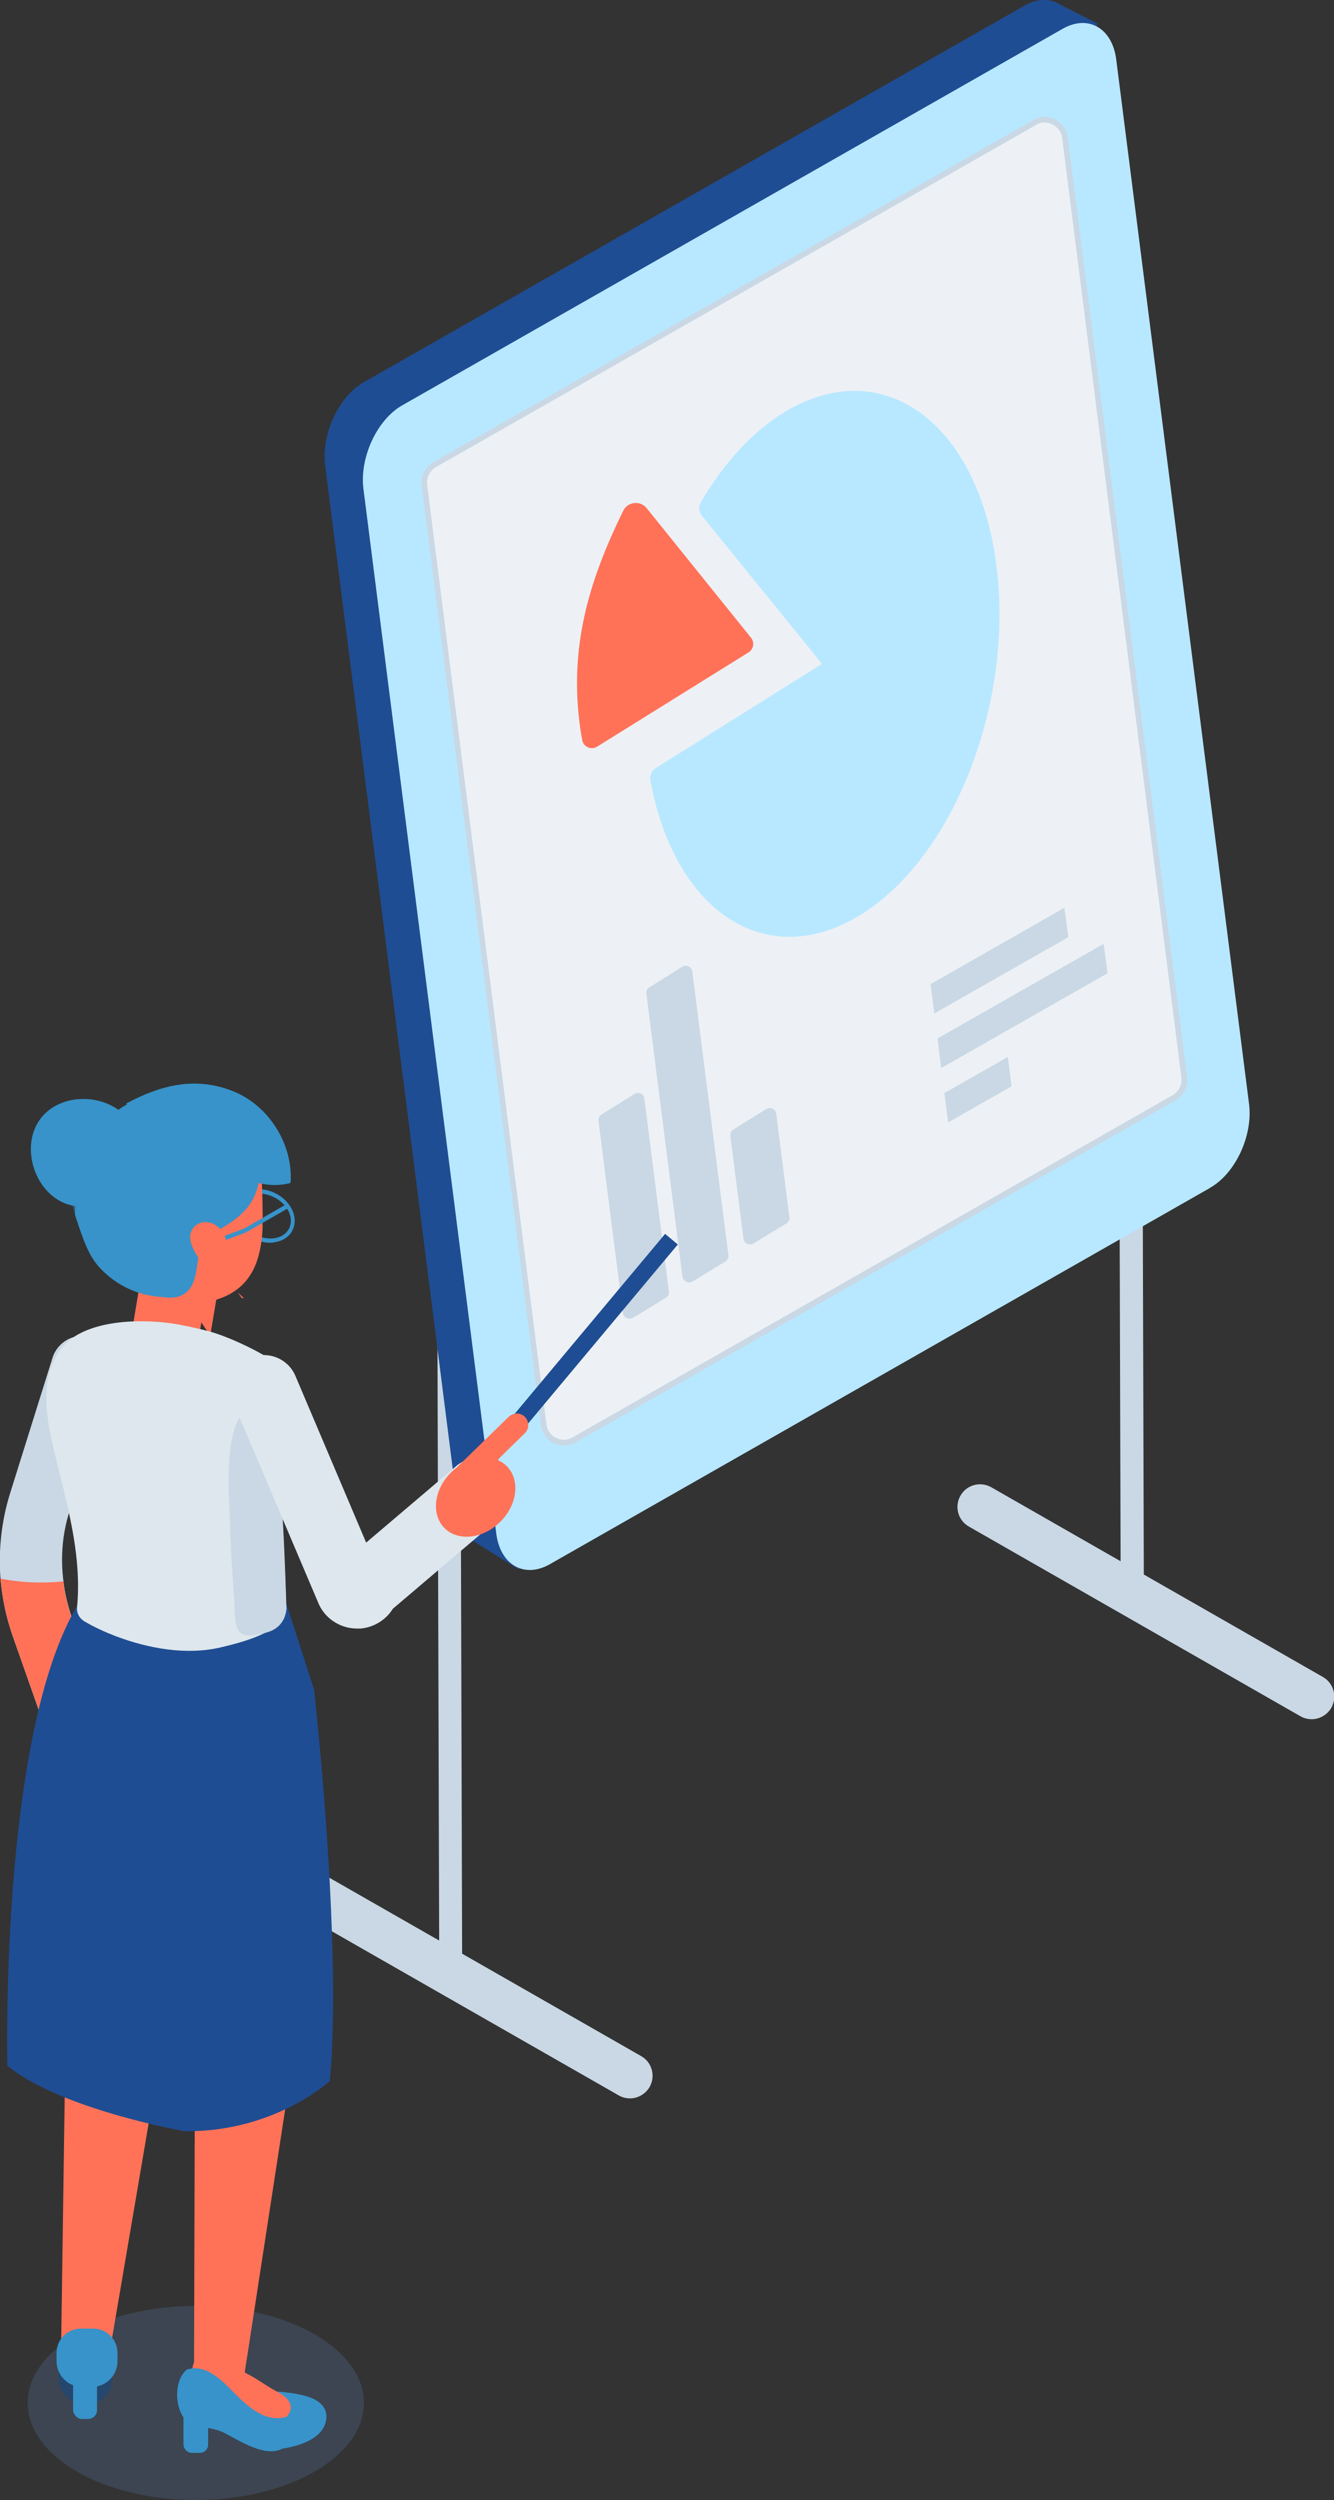 <?xml version="1.0" encoding="UTF-8"?>
<svg xmlns="http://www.w3.org/2000/svg" viewBox="0 0 54.03 101.21">
  <rect x="0" y="0" width="54.03" height="101.21" fill="#333333" stroke="none"/>
  <g style="isolation: isolate;">
    <g id="_レイヤー_2" data-name="レイヤー 2">
      <g id="_レイヤー_1-2" data-name="レイヤー 1">
        <g>
          <g style="isolation: isolate;">
            <polygon points="18.63 48.4 17.7 47.85 18.36 47.47 19.29 48.02 18.63 48.4" style="fill: #c9d8e4; stroke-width: 0px;"/>
            <polygon points="18.72 80.2 17.79 79.66 17.7 47.85 18.63 48.4 18.72 80.2" style="fill: #c9d8e4; stroke-width: 0px;"/>
          </g>
          <path d="m25.51,84.95c-.15,0-.31-.04-.45-.12l-13.43-7.68c-.44-.25-.59-.81-.34-1.25.25-.44.81-.59,1.25-.34l13.43,7.68c.44.25.59.81.34,1.25-.17.29-.48.46-.79.46Z" style="fill: #c9d8e4; stroke-width: 0px;"/>
          <g style="isolation: isolate;">
            <polygon points="46.24 33.04 45.3 32.5 45.96 32.12 46.9 32.66 46.24 33.04" style="fill: #c9d8e4; stroke-width: 0px;"/>
            <polygon points="46.33 64.84 45.39 64.3 45.3 32.5 46.24 33.04 46.33 64.84" style="fill: #c9d8e4; stroke-width: 0px;"/>
          </g>
          <path d="m53.12,69.6c-.15,0-.31-.04-.45-.12l-13.43-7.68c-.44-.25-.59-.81-.34-1.25.25-.44.81-.59,1.25-.34l13.43,7.68c.44.25.59.81.34,1.25-.17.29-.48.46-.79.46Z" style="fill: #c9d8e4; stroke-width: 0px;"/>
          <g>
            <path d="m44.46.96l-1.55-.79c-.39-.24-.9-.24-1.42.06L14.74,15.47c-1.03.58-1.73,2.11-1.57,3.38l5.38,42.29c.04.28.11.53.22.73h0c.02.18.13.35.29.45l1.96,1.22.63-1.68,25.8-14.71c1.03-.58,1.73-2.11,1.57-3.38L43.8,2.7l.65-1.74Z" style="fill: #1f4d93; stroke-width: 0px;"/>
            <path d="m49.01,48.09l-26.75,15.24c-1.03.58-2,.02-2.16-1.25l-5.38-42.29c-.16-1.27.55-2.8,1.57-3.38L43.05,1.16c1.03-.58,2-.02,2.16,1.25l5.38,42.29c.16,1.27-.55,2.8-1.57,3.38Z" style="fill: #b8e8ff; stroke-width: 0px;"/>
            <g>
              <path d="m47.56,44.44l-24.3,13.85c-.51.29-1.16-.03-1.23-.62l-4.83-38.04c-.04-.33.12-.66.41-.83l24.3-13.85c.51-.29,1.16.03,1.23.62l4.83,38.04c.04.33-.12.66-.41.83Z" style="fill: #edf1f5; stroke-width: 0px;"/>
              <path d="m22.84,58.52c-.14,0-.29-.03-.42-.1-.28-.14-.47-.41-.51-.73l-4.83-38.04c-.05-.38.14-.75.47-.94l24.3-13.85c.27-.16.61-.17.89-.02.28.14.47.41.51.73l4.83,38.04c.05.38-.14.75-.47.94l-24.3,13.85c-.14.08-.31.12-.47.12ZM42.31,4.96c-.12,0-.24.03-.35.1l-24.3,13.85c-.25.14-.39.42-.36.71l4.83,38.04c.03.24.17.44.39.55.22.11.46.1.67-.02l24.3-13.85c.25-.14.39-.42.36-.71l-4.83-38.04c-.03-.24-.17-.44-.39-.55-.1-.05-.21-.08-.32-.08Z" style="fill: #c9d8e4; stroke-width: 0px;"/>
            </g>
          </g>
          <path d="m33.28,26.86l-4.86-5.99c-.12-.15-.14-.36-.04-.53.93-1.59,2.11-2.89,3.45-3.69,3.89-2.31,7.7.39,8.5,6.04.81,5.65-1.69,12.1-5.58,14.41-3.77,2.24-7.45-.23-8.41-5.52-.03-.19.05-.38.21-.48l6.72-4.21s.01-.02,0-.03Z" style="fill: #b8e8ff; stroke-width: 0px;"/>
          <path d="m26.19,20.57l4.23,5.25c.15.19.1.46-.1.59l-6.14,3.82c-.24.15-.55,0-.6-.27-.04-.23-.08-.46-.08-.49-.46-3.27.35-5.95,1.74-8.79.18-.37.69-.43.95-.11Z" style="fill: #ff7258; stroke-width: 0px;"/>
          <g>
            <polygon points="43.11 36.75 37.69 39.84 37.84 41.03 43.27 37.94 43.11 36.75" style="fill: #c9d8e4; stroke-width: 0px;"/>
            <polygon points="44.7 38.21 37.97 42.04 38.12 43.24 44.86 39.4 44.7 38.21" style="fill: #c9d8e4; stroke-width: 0px;"/>
            <polygon points="38.25 44.25 38.4 45.44 40.97 43.98 40.82 42.79 38.25 44.25" style="fill: #c9d8e4; stroke-width: 0px;"/>
          </g>
          <g>
            <path d="m29.5,50.8l-1.46-11.47c-.02-.19-.24-.3-.41-.19l-1.33.83c-.09.06-.14.16-.12.26l1.46,11.45c.02.19.24.3.41.2l1.33-.81c.09-.06.14-.16.13-.26Z" style="fill: #c9d8e4; stroke-width: 0px;"/>
            <path d="m27.09,52.27l-.99-7.79c-.02-.19-.24-.3-.41-.19l-1.33.83c-.09.06-.14.16-.12.26l.99,7.77c.02.19.24.3.41.2l1.33-.81c.09-.06.14-.16.13-.26Z" style="fill: #c9d8e4; stroke-width: 0px;"/>
            <path d="m31.97,49.26l-.53-4.17c-.02-.19-.24-.3-.41-.19l-1.33.83c-.09.06-.14.16-.12.26l.53,4.15c.02.19.24.3.41.2l1.33-.81c.09-.06.14-.16.13-.26Z" style="fill: #c9d8e4; stroke-width: 0px;"/>
          </g>
          <g style="opacity: .18;">
            <ellipse cx="7.93" cy="97.28" rx="6.81" ry="3.93" style="fill: #6493d8; stroke-width: 0px;"/>
          </g>
          <polygon points="5.33 53.98 8.08 53.98 8.42 51.96 8.67 50.44 5.92 50.44 5.33 53.98" style="fill: #ff7258; stroke-width: 0px;"/>
          <g style="mix-blend-mode: multiply;">
            <polygon points="7.08 51.91 8.45 53.98 8.53 53.98 8.87 51.96 7.08 51.91" style="fill: #ff7258; stroke-width: 0px;"/>
          </g>
          <path d="m10.93,50.31c-.23,0-.46-.06-.68-.17-.3-.15-.54-.39-.67-.66-.13-.28-.14-.58-.02-.83.25-.5.97-.66,1.6-.34.63.32.94.98.69,1.49-.12.25-.36.42-.67.48-.08.02-.17.03-.26.03Zm-.44-1.99c-.34,0-.64.15-.77.41-.1.2-.09.44.02.68.11.24.33.45.6.58.27.13.56.18.82.13.26-.05.45-.19.55-.39.21-.42-.06-.99-.61-1.26-.2-.1-.41-.15-.6-.15Z" style="fill: #3793c9; stroke-width: 0px;"/>
          <path d="m3.04,49.15c0-.89.19-1.77.34-2.67.43-.75,1.04-1.37,1.81-1.8,1.27-.05,2.61-.08,3.74.5.87.45,1.42,2.03,1.57,2.94.07.39.08.78.04,1.17-.33,3.15-4.41,4.33-6.52,2.01-.45-.49-.67-1.18-.92-1.93-.03-.07-.05-.16-.07-.24Z" style="fill: #3793c9; stroke-width: 0px;"/>
          <path d="m10.64,49.61c-.03.81-.17,1.61-.64,2.2-.52.66-1.37.93-2.17.95-.44.01-.9-.05-1.29-.28-.74-.44-1.08-1.39-1.27-2.29-.07-.34-.12-.69-.14-1.04-.01-.39,0-.79.12-1.17.23-.82.8-1.5,1.48-1.93.68-.43,1.46-.62,2.24-.71.38-.05.79-.06,1.13.14.23.13.4.37.46.63.02.09.02.19,0,.29.02.74.05,1.47.07,2.2,0,.33.02.67,0,1.01Z" style="fill: #ff7258; stroke-width: 0px;"/>
          <path d="m5.12,44.67c1.4-.75,2.81-1.1,4.33-.49,1.44.58,2.42,2.14,2.32,3.68,0,.02-.02.04-.04.04-.72.18-1.37.01-2.06-.28-.45-.19-.87-.43-1.27-.7l-3.28-2.23s0-.01,0-.03Z" style="fill: #3793c9; stroke-width: 0px;"/>
          <path d="m8.69,50.46s0,0-.01.01c0-.02,0-.05,0-.07,0,.02,0,.04.02.06Z" style="fill: #1f4d93; stroke-width: 0px;"/>
          <path d="m3.87,48.23c-.01.55.1,1.19.31,1.79.27.74.73,1.53,1.36,2.02.51.4,1.56.77,2.08.21.51-.55.23-1.55.73-2.11.15-.16.35-.27.54-.37.43-.24.84-.52,1.15-.91.78-.97.66-2.92-.43-3.65-.84-.56-2.05-.72-3.02-.46-.33.09-.64.23-.93.4-.02.01-.03.02-.05.03-1.02.65-1.72,1.82-1.75,3.03Z" style="fill: #3793c9; stroke-width: 0px;"/>
          <path d="m8.48,49.81c-.05.03-.12.03-.18.01,0-.01,0-.03-.01-.05l.19.03Z" style="fill: #ff7258; stroke-width: 0px;"/>
          <g style="mix-blend-mode: multiply; opacity: .43;">
            <path d="m4.23,44.98l.52.27c-.28-.15-1.5.73-1.75.9-.04.03-.08.06-.12.09,0,.03-.02.06-.02.09-.01.06-.03.12-.04.18-.16.86-.03,1.92.29,2.88.04,0,.08,0,.12,0,.18,0,.35,0,.53,0,.08,0,.15-.01.23-.03.85-.14,1.59-.79,1.84-1.61.28-.89.01-1.86-.72-2.37-.09-.06-.18-.12-.28-.17-.13-.06-.28-.12-.42-.18-.05-.03-.09-.05-.14-.08l-.06.02Z" style="fill: #3793c9; stroke-width: 0px;"/>
          </g>
          <path d="m5.37,45.58c-.69-1.29-2.78-1.48-3.7-.33-.91,1.14-.26,3.14,1.15,3.53,1.04.29,2.25-.31,2.64-1.32.39-1-.1-2.27-1.07-2.75l.97.87Z" style="fill: #3793c9; stroke-width: 0px;"/>
          <polygon points="8.69 50.37 8.63 50.21 9.9 49.73 11.6 48.75 11.69 48.9 9.97 49.89 8.69 50.37" style="fill: #3793c9; stroke-width: 0px;"/>
          <path d="m7.7,50.04c-.01.27.12.53.26.76.09.14.2.29.34.39.14.1.32.16.49.12.52-.13.47-.89.31-1.27-.12-.29-.39-.53-.7-.56-.36-.04-.68.21-.7.57Z" style="fill: #ff7258; stroke-width: 0px;"/>
          <path d="m2.81,61.2c-.29.91-.36,1.88-.24,2.82.05.46.16.92.31,1.37l1.79,5.08c.23.65-.11,1.37-.77,1.6-.1.03-.21.06-.31.07-.56.05-1.1-.28-1.29-.84l-1.79-5.08c-.26-.74-.42-1.52-.49-2.31-.09-1.16.04-2.34.39-3.46l1.72-5.49c.21-.66.92-1.03,1.57-.82.66.21,1.03.91.83,1.57l-1.72,5.49Z" style="fill: #c9d8e4; stroke-width: 0px;"/>
          <path d="m3.9,72.07c-.1.03-.21.06-.31.07-.56.05-1.1-.28-1.29-.84l-1.79-5.08c-.26-.74-.42-1.52-.49-2.31.84.16,1.7.2,2.54.11.05.46.16.92.31,1.37l1.79,5.08c.23.65-.11,1.37-.77,1.6Z" style="fill: #ff7258; stroke-width: 0px;"/>
          <path d="m1.82,74.53l.81,9.71-.17,11.85c-.03.05-.04.11-.06.17.03.01.05.03.08.04.66.03,1.11.05,1.77.05l2.07-12.14.34-5.03.25-4.38c-1.69-.07-3.39-.17-5.08-.28Z" style="fill: #ff7258; stroke-width: 0px;"/>
          <path d="m6.98,74.82l.91,10.02-.03,10.79s0,.03,0,.01c-.05.09-.09.3-.1.57.66.49,1.23.76,2.12.71-.05-.58.13-1.5.14-1.57.02-.12,1.76-11.45,1.76-11.45l-.03-8.93c-1.59-.04-3.17-.09-4.76-.16Z" style="fill: #ff7258; stroke-width: 0px;"/>
          <path d="m9.74,98.2c.86.61.77,1.17,2.06.86.41-.1.82-.25,1.11-.53.29-.28.42-.73.21-1.06-.18-.3-.57-.44-.93-.52-.6-.13-1.23-.17-1.84-.11-.3.03-.61.09-.83.27-.46.37-.16.82.22,1.09Z" style="fill: #3793c9; stroke-width: 0px;"/>
          <rect x="2.36" y="94.8" width="2.17" height="2.52" rx=".99" ry=".99" transform="translate(6.9 192.12) rotate(180)" style="fill: #26476d; stroke-width: 0px;"/>
          <path d="m9.33,95.81c.16.05.33.21.58.42.65.54,1.3,1.09,1.75,1.79-.13.4-.57.69-1.05.83-.37-.11-.69-.23-.81-.29-.72-.33-1.35-.84-1.8-1.49-.05-.08-.11-.18-.05-.26.24-.23.48-.46.72-.69.72-.7,1.78.3,2.51.68.27.14.58.34.6.65,0,.29-.26.51-.52.63-.26.12-.53.2-.82.23l-1.11-2.48Z" style="fill: #ff7258; stroke-width: 0px;"/>
          <rect x="7.43" y="96.91" width="1" height="2.39" rx=".33" ry=".33" style="fill: #3793c9; stroke-width: 0px;"/>
          <path d="m7.54,95.94c.29-.11.64-.09,1.04.15.5.3.88.8,1.32,1.18.61.53,1.22.82,1.96.48.24.15.41.32.41.52-.01.29-.52.65-.75.81-.71.49-1.86-.3-2.44-.59-.46-.23-.94-.19-1.37-.38-.58-.26-.77-1.62-.16-2.17Z" style="fill: #3793c9; stroke-width: 0px;"/>
          <rect x="2.96" y="95.6" width=".97" height="2.33" rx=".36" ry=".36" style="fill: #3793c9; stroke-width: 0px;"/>
          <path d="m3.33,96.63h.39c.57,0,1.04-.46,1.04-1.04v-.33c0-.55-.44-.99-.99-.99h-.49c-.55,0-.99.44-.99.99v.33c0,.57.46,1.04,1.04,1.04Z" style="fill: #3793c9; stroke-width: 0px;"/>
          <path d="m11.43,64.4l1.29,4s1.15,10.18.64,15.84c0,0-2.22,2.08-5.88,2.04,0,0-5.02-.88-7.18-2.65,0,0-.36-14.59,3.29-19.31l7.85.09Z" style="fill: #1f4d93; stroke-width: 0px;"/>
          <rect x="16.65" y="54.77" width="12.85" height=".67" transform="translate(-34 37.44) rotate(-50.09)" style="fill: #1f4d93; stroke-width: 0px;"/>
          <path d="m9.78,52.55s.06,0,.1.01l-.25-.24c.05.07.1.15.16.23Z" style="fill: #ff7258; stroke-width: 0px;"/>
          <path d="m11.38,60.88c.07,0,.18,2.88.22,4.22,0,.04,0,.07-.01.11-.15.88-1.85,1.29-2.64,1.48-1.4.33-2.93.05-4.26-.45-.44-.17-.86-.36-1.27-.6-.2-.12-.32-.33-.3-.56.19-1.94-.31-3.83-.77-5.7-.37-1.48-.9-3.4.11-4.76.06-.07.12-.14.18-.21.51-.51,1.32-.77,2.17-.87.86-.1,1.76-.04,2.42.08.37.07.79.16,1.21.27.75.2,1.76.68,2.34,1.03.82.5.89,1.07,1.3,1.82.31.57.6.78.86,1.41.09.21.16.42.18.64.1.95-.78,1.76-1.72,2.09Z" style="fill: #dde7ed; stroke-width: 0px;"/>
          <path d="m9.26,59.99c0-1.28.14-2.86.97-2.94,1.05-.1,1.2,1.85,1.64,2.54.16.25.35.47.56.67-.3.27-.67.49-1.06.62.07,0,.18,2.88.22,4.22.01.43-.27.82-.7.96-1.53.48-1.33-.24-1.41-1.38-.07-1.07-.15-2.14-.17-3.21,0-.25-.05-.82-.05-1.48Z" style="fill: #c9d8e4; stroke-width: 0px;"/>
          <path d="m14.46,65.93c-.7,0-1.34-.43-1.59-1.09l-3.43-8.07c-.3-.7.03-1.5.72-1.8.7-.3,1.5.03,1.8.72l2.87,6.76,3.65-3.1c.58-.49,1.44-.42,1.93.16.49.58.42,1.44-.16,1.93l-4.34,3.69c-.28.45-.76.75-1.31.8-.05,0-.1,0-.14,0Z" style="fill: #dde7ed; stroke-width: 0px;"/>
          <g>
            <path d="m20.25,61.62c-.7.69-1.72.79-2.26.23-.54-.56-.41-1.57.29-2.25.7-.69,1.72-.79,2.26-.23.54.56.41,1.57-.29,2.25Z" style="fill: #ff7258; stroke-width: 0px;"/>
            <path d="m18.58,59.99h0c-.18-.19-.18-.48,0-.66l2.02-1.97c.19-.18.48-.18.66,0h0c.18.19.18.48,0,.66l-2.02,1.97c-.19.18-.48.18-.66,0Z" style="fill: #ff7258; stroke-width: 0px;"/>
          </g>
        </g>
      </g>
    </g>
  </g>
</svg>